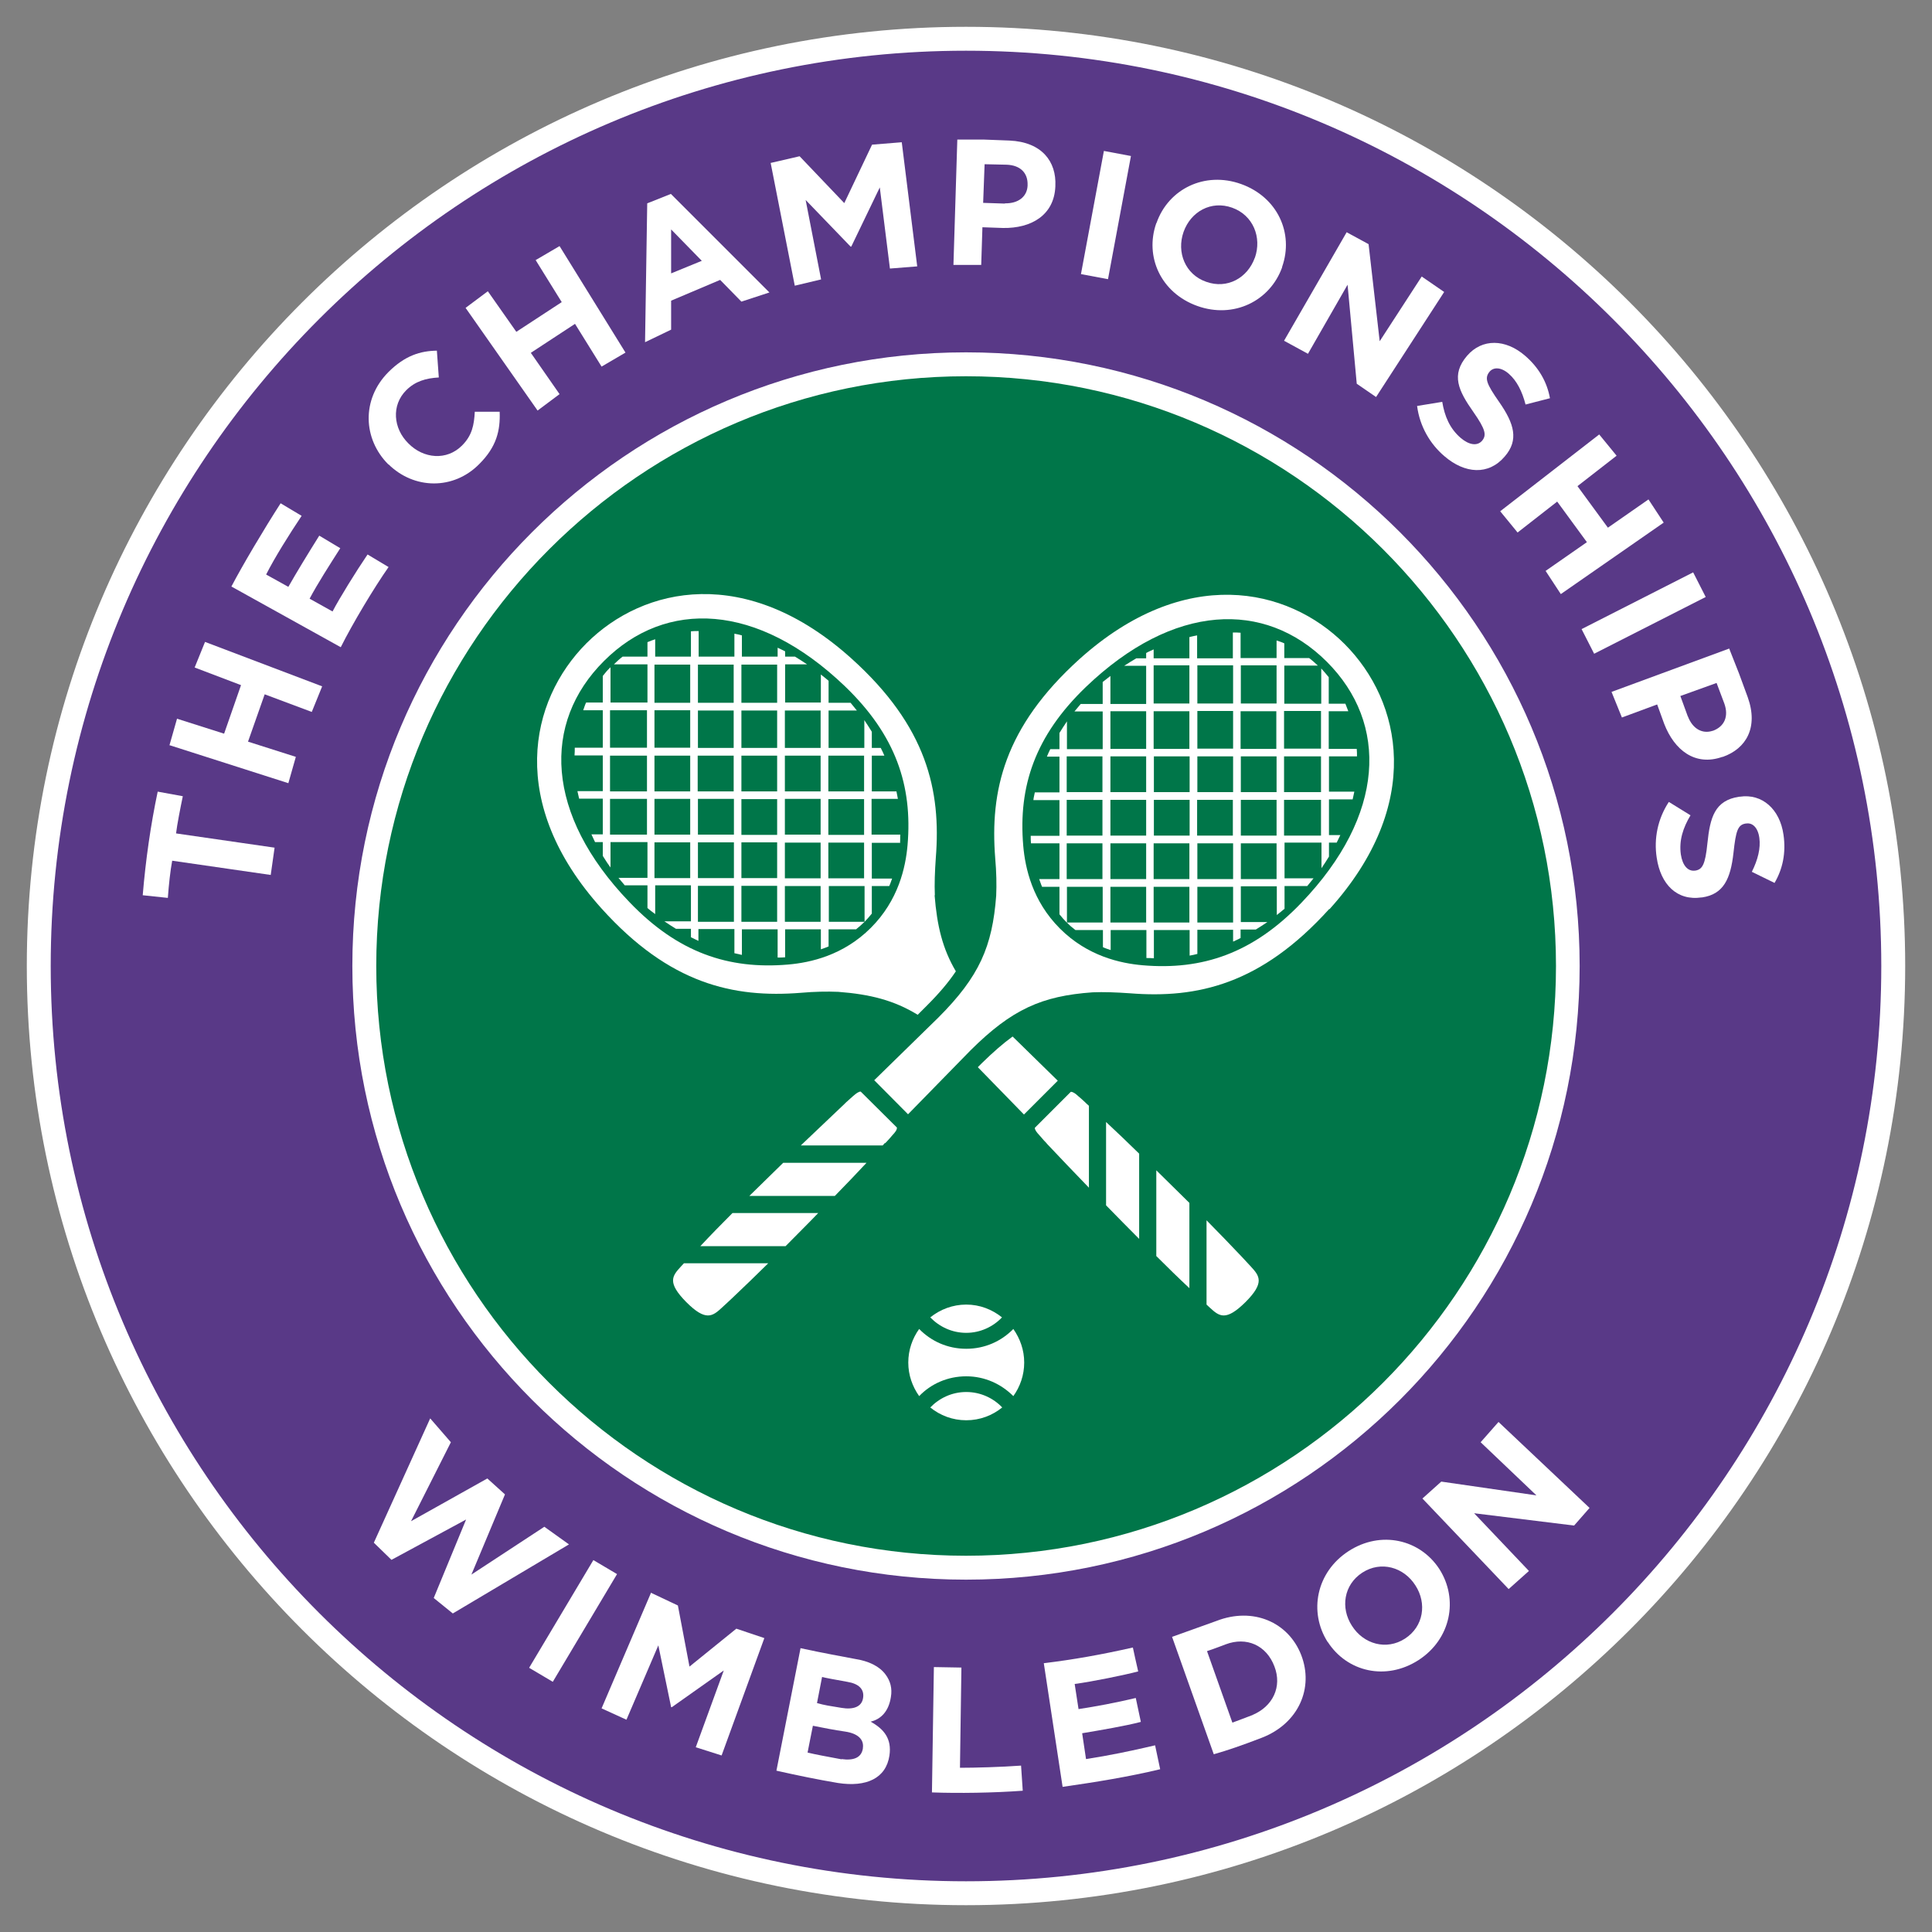 <?xml version="1.0" encoding="UTF-8"?>
<svg id="wimbledon" xmlns="http://www.w3.org/2000/svg" width="80" height="80" viewBox="0 0 80 80">
  <rect x="0" y="0" width="80" height="80" fill="#808080" stroke="none"/>
  <defs>
    <style>
      .cls-1 {
        fill: #007649;
      }

      .cls-1, .cls-2, .cls-3 {
        stroke-width: 0px;
      }

      .cls-2 {
        fill: #593987;
      }

      .cls-3 {
        fill: #fff;
      }
    </style>
  </defs>
  <g id="layer1">
    <g id="g2993">
      <g id="g17097">
        <g id="g17099">
          <g id="g17105">
            <path id="path17107" class="cls-2" d="M40,78.39C18.79,78.39,1.61,61.2,1.61,40S18.79,1.61,40,1.61s38.39,17.19,38.39,38.39-17.19,38.39-38.39,38.39"/>
          </g>
          <g id="g17109">
            <path id="path17111" class="cls-3" d="M40,2.1C19.1,2.1,2.1,19.1,2.1,40s17,37.9,37.9,37.9,37.9-17,37.9-37.9S60.9,2.1,40,2.1M40,78.89C18.56,78.89,1.11,61.44,1.11,40S18.56,1.11,40,1.11s38.89,17.45,38.89,38.89-17.44,38.89-38.89,38.89"/>
          </g>
          <g id="g17113">
            <path id="path17115" class="cls-1" d="M40,64.91c-13.74,0-24.91-11.18-24.91-24.92s11.18-24.92,24.91-24.92,24.92,11.18,24.92,24.92-11.18,24.92-24.92,24.92"/>
          </g>
          <g id="g17117">
            <path id="path17119" class="cls-3" d="M40,14.59c-14.03,0-25.41,11.38-25.41,25.41s11.38,25.41,25.41,25.41,25.41-11.38,25.41-25.41-11.38-25.41-25.41-25.41M40,15.58c13.47,0,24.43,10.96,24.43,24.42s-10.96,24.42-24.43,24.42-24.42-10.96-24.42-24.42,10.96-24.42,24.42-24.42"/>
          </g>
          <g id="g17121">
            <path id="path17123" class="cls-3" d="M17.82,58.74l.85.98-1.65,3.27,3.16-1.77.73.66-1.39,3.32,3.02-1.98,1.02.73-4.81,2.86-.79-.64,1.34-3.25-3.09,1.67-.73-.71,2.33-5.14Z"/>
          </g>
          <g id="g17125">
            <path id="path17127" class="cls-3" d="M24.57,64.6l.98.58-2.66,4.46-.98-.58,2.66-4.46Z"/>
          </g>
          <g id="g17129">
            <path id="path17131" class="cls-3" d="M26.95,65.95l1.12.53.48,2.53,1.94-1.57,1.16.39-1.77,4.86-1.07-.34,1.16-3.18-2.15,1.52h-.03s-.53-2.56-.53-2.56l-1.32,3.08-1.03-.47,2.04-4.77Z"/>
          </g>
          <g id="g17133">
            <path id="path17135" class="cls-3" d="M34.85,70.72c.48.08.84-.04.89-.42h0c.05-.35-.17-.58-.66-.66-.5-.09-.89-.16-1.04-.2-.03.14-.19.97-.21,1.08.31.09.53.12,1.02.2M34.85,72.84c.5.07.82-.06.88-.44v-.02c.05-.34-.19-.6-.74-.68-.42-.06-.94-.16-1.33-.24-.04.17-.19.98-.22,1.11.33.08.77.16,1.41.28M33.16,68.25c.92.2,1.71.34,2.23.44.59.09,1.03.31,1.28.65.2.27.28.57.22.93h0c-.09.59-.41.92-.84,1.02.56.31.88.71.78,1.4h0c-.14.95-.96,1.32-2.13,1.14-.83-.14-1.66-.31-2.55-.51,0,0,1-5.08,1-5.08Z"/>
          </g>
          <g id="g17137">
            <path id="path17139" class="cls-3" d="M38.67,69.03l1.14.02s-.06,3.97-.06,4.15c.62,0,1.71-.03,2.53-.09.02.32.07,1.04.07,1.04-1.23.09-2.66.11-3.76.07l.08-5.19Z"/>
          </g>
          <g id="g17141">
            <path id="path17143" class="cls-3" d="M43.22,68.87c1.23-.15,2.36-.35,3.69-.65,0,0,.18.84.22.99-.57.15-1.89.42-2.63.52l.16,1.04c.72-.11,1.53-.26,2.37-.46l.21.99c-.65.17-1.66.34-2.43.47l.16,1.07c.96-.15,1.84-.33,2.86-.57l.21.99c-1.34.32-2.65.53-4.04.73l-.78-5.13Z"/>
          </g>
          <g id="g17145">
            <path id="path17147" class="cls-3" d="M51.87,71.01c.83-.35,1.23-1.16.9-2.01h0c-.33-.87-1.15-1.24-2.02-.91,0,0-.52.2-.77.28.06.17,1.05,2.96,1.05,2.96,0,0,.44-.16.85-.32M48.53,67.78l1.84-.66c1.52-.59,2.98.05,3.51,1.41h0c.53,1.37-.11,2.84-1.64,3.43-.86.33-1.42.52-1.98.68l-1.73-4.87Z"/>
          </g>
          <g id="g17149">
            <path id="path17151" class="cls-3" d="M58.61,65.65h0c-.48-.76-1.43-1.03-2.2-.53-.77.5-.91,1.46-.43,2.2h0c.48.76,1.43,1.03,2.2.53.77-.5.91-1.46.43-2.2M54.98,68h0c-.8-1.25-.48-2.9.86-3.77,1.34-.87,2.96-.49,3.76.74h0c.8,1.25.48,2.9-.86,3.77-1.35.87-2.96.49-3.76-.75"/>
          </g>
          <g id="g17153">
            <path id="path17155" class="cls-3" d="M58.9,62.05l.78-.7,3.94.57-2.31-2.2.74-.84,3.77,3.56-.64.73-4.14-.51,2.27,2.39-.84.75-3.58-3.76Z"/>
          </g>
          <g id="g17157">
            <path id="path17159" class="cls-3" d="M7.13,35.64c-.08.43-.14.99-.18,1.54l-1.04-.11c.12-1.45.33-2.92.62-4.29l1.04.19c-.1.48-.24,1.19-.28,1.54.19.03,4.08.59,4.08.59l-.16,1.13s-3.74-.54-4.08-.59"/>
          </g>
          <g id="g17161">
            <path id="path17163" class="cls-3" d="M9.58,24.29c.46-.88,1.35-2.38,2.04-3.45l.87.52c-.54.81-1.11,1.72-1.47,2.43l.92.51c.34-.6.78-1.32,1.28-2.12l.87.52c-.44.69-.93,1.45-1.27,2.09l.95.53c.28-.54.98-1.67,1.45-2.36l.87.52c-.61.87-1.49,2.34-1.98,3.32l-4.54-2.52Z"/>
          </g>
          <g id="g17165">
            <path id="path17167" class="cls-3" d="M16.09,19.23h-.01c-1.05-1.05-1.12-2.69,0-3.82.69-.69,1.33-.88,2.01-.89l.08,1.11c-.54.03-.98.16-1.35.53-.62.62-.54,1.58.09,2.2h0c.63.64,1.59.72,2.22.09.42-.42.5-.85.53-1.4h1.03c.03.78-.13,1.45-.84,2.16-1.07,1.09-2.71,1.06-3.77.01"/>
          </g>
          <g id="g17169">
            <path id="path17171" class="cls-3" d="M29.06,10.8l-1.27-1.3v1.82s1.27-.52,1.27-.52ZM26.8,8.42l.98-.39,4.08,4.08-1.16.38-.88-.9-2.03.86v1.2s-1.08.52-1.08.52l.09-5.74Z"/>
          </g>
          <g id="g17173">
            <path id="path17175" class="cls-3" d="M31.9,6.75l1.21-.28,1.85,1.94,1.15-2.42,1.23-.1.64,5.14-1.13.09-.42-3.36-1.18,2.45h-.03s-1.86-1.93-1.86-1.93l.64,3.29-1.09.26-1-5.09Z"/>
          </g>
          <g id="g17177">
            <path id="path17179" class="cls-3" d="M41.61,8.42c.57.01.92-.29.94-.73v-.02c.02-.51-.3-.83-.87-.85l-.91-.02-.06,1.6.9.03ZM39.64,5.78h1.12s1.04.04,1.04.04c1.34.06,1.95.87,1.9,1.88v.02c-.05,1.2-1.01,1.74-2.17,1.72l-.85-.03-.05,1.56h-1.15s.16-5.18.16-5.18Z"/>
          </g>
          <g id="g17181">
            <path id="path17183" class="cls-3" d="M69.89,29.66c.2.53.61.74,1.03.6h.01c.48-.18.66-.6.47-1.13l-.32-.85-1.5.54.31.85ZM71.6,26.85l.41,1.04.36.98c.45,1.26-.07,2.13-1.03,2.47h-.02c-1.13.4-1.99-.28-2.41-1.37l-.29-.8-1.46.54-.43-1.06s4.86-1.79,4.86-1.79Z"/>
          </g>
          <g id="g17185">
            <path id="path17187" class="cls-3" d="M45.71,6.25l1.12.21-.95,5.1-1.12-.21.95-5.1Z"/>
          </g>
          <g id="g17189">
            <path id="path17191" class="cls-3" d="M51.96,10.68h0c.3-.85-.07-1.77-.94-2.08-.87-.31-1.71.16-2.01,1h0c-.3.85.07,1.77.94,2.07.87.31,1.71-.16,2.01-1M47.89,9.23h0c.49-1.4,1.99-2.15,3.5-1.61,1.51.54,2.19,2.04,1.7,3.43v.02c-.5,1.39-2,2.14-3.51,1.6-1.51-.54-2.19-2.04-1.7-3.43"/>
          </g>
          <g id="g17193">
            <path id="path17195" class="cls-3" d="M55.75,9.61l.92.5.46,4.02,1.74-2.68.93.64-2.82,4.35-.8-.55-.38-4.1-1.64,2.86-.99-.54,2.59-4.49Z"/>
          </g>
          <g id="g17197">
            <path id="path17199" class="cls-3" d="M58.68,16.81l1.04-.17c.1.6.31,1.1.76,1.49.35.3.69.35.89.12h0c.19-.23.15-.46-.36-1.19-.62-.88-.94-1.54-.26-2.33h0c.62-.72,1.59-.7,2.4,0,.57.49.91,1.09,1.03,1.76l-1.01.26c-.14-.54-.36-.98-.69-1.27-.33-.29-.64-.28-.8-.09h0c-.22.27-.13.5.4,1.26.62.89.82,1.57.23,2.25h0c-.67.79-1.65.72-2.5-.01-.6-.51-1.02-1.24-1.13-2.07"/>
          </g>
          <g id="g17201">
            <path id="path17203" class="cls-3" d="M66.22,17.99l.72.88-1.62,1.26,1.26,1.72,1.68-1.17.63.96-4.26,2.96-.63-.96,1.71-1.19-1.23-1.68-1.64,1.28-.72-.88,4.1-3.18Z"/>
          </g>
          <g id="g17205">
            <path id="path17207" class="cls-3" d="M19.29,12.74l.91-.68,1.18,1.68,1.88-1.23-1.08-1.74.99-.58,2.73,4.41-.99.58-1.1-1.77-1.83,1.2,1.19,1.71-.91.68-2.98-4.25Z"/>
          </g>
          <g id="g17209">
            <path id="path17211" class="cls-3" d="M7.02,30.85l.31-1.09,1.95.62.7-2.01-1.92-.73.43-1.06,4.85,1.84-.43,1.06-1.95-.73-.69,1.96,1.98.63-.31,1.09-4.94-1.58Z"/>
          </g>
          <g id="g17213">
            <path id="path17215" class="cls-3" d="M70.11,23.7l.52,1.02-4.62,2.35-.52-1.02,4.62-2.35Z"/>
          </g>
          <g id="g17217">
            <path id="path17219" class="cls-3" d="M69.11,33.21l.89.55c-.31.52-.48,1.04-.4,1.62.07.46.29.71.59.67h.01c.29-.05.41-.24.5-1.13.11-1.07.3-1.78,1.32-1.93h.02c.93-.14,1.66.52,1.81,1.57.11.75-.03,1.42-.37,2l-.94-.46c.25-.5.37-.98.31-1.41-.06-.43-.29-.63-.54-.59h-.02c-.33.05-.41.29-.51,1.21-.12,1.08-.41,1.72-1.3,1.85h-.02c-1.02.15-1.7-.54-1.86-1.65-.12-.78.04-1.6.5-2.3"/>
          </g>
          <g id="g17221">
            <path id="path17223" class="cls-3" d="M41.96,55.03c-.5.51-1.18.82-1.95.82s-1.45-.31-1.95-.82c-.28.39-.45.87-.45,1.39s.17.99.45,1.39c.49-.51,1.18-.82,1.95-.82s1.45.32,1.95.82c.28-.39.45-.87.45-1.39s-.17-.99-.45-1.39"/>
          </g>
          <g id="g17225">
            <path id="path17227" class="cls-3" d="M40.01,55.19c.58,0,1.11-.25,1.48-.64-.41-.33-.92-.53-1.48-.53s-1.08.2-1.49.53c.38.39.9.64,1.49.64"/>
          </g>
          <g id="g17229">
            <path id="path17231" class="cls-3" d="M40.01,57.64c-.59,0-1.11.25-1.49.64.41.33.92.53,1.49.53s1.08-.2,1.49-.53c-.37-.39-.9-.64-1.49-.64"/>
          </g>
          <g id="g17233">
            <path id="path17235" class="cls-3" d="M28.99,51.6h3.54c.45-.46.91-.91,1.35-1.37h-3.55c-.46.46-.91.92-1.33,1.37"/>
          </g>
          <g id="g17237">
            <path id="path17239" class="cls-3" d="M31.04,49.52h3.53c.46-.47.9-.93,1.31-1.37h-3.45c-.46.45-.93.91-1.4,1.37"/>
          </g>
          <g id="g17241">
            <path id="path17243" class="cls-3" d="M28.19,52.45c-.36.39-.57.66.23,1.47.8.8,1.08.59,1.47.23.14-.13.28-.26.42-.39.49-.46.99-.95,1.5-1.45h-3.49s-.09.1-.13.14"/>
          </g>
          <g id="g17245">
            <path id="path17247" class="cls-3" d="M36.65,47.34l.06-.06c.12-.13.13-.14.24-.27.13-.14.19-.22.19-.32l-1.5-1.49c-.09,0-.18.07-.32.19-.13.12-.16.14-.29.26l-.06.06c-.55.52-1.16,1.1-1.81,1.72h3.39s.06-.07.09-.1"/>
          </g>
          <g id="g17249">
            <path id="path17251" class="cls-3" d="M49.25,53.35v-3.54c-.46-.45-.92-.91-1.37-1.35v3.55c.46.46.92.91,1.37,1.33"/>
          </g>
          <g id="g17253">
            <path id="path17255" class="cls-3" d="M47.17,51.3v-3.53c-.47-.46-.93-.9-1.37-1.31v3.45c.45.46.91.93,1.37,1.39"/>
          </g>
          <g id="g17257">
            <path id="path17259" class="cls-3" d="M40.49,44.19l1.91,1.96,1.4-1.4-1.87-1.83c-.4.29-.81.65-1.26,1.09l-.18.18Z"/>
          </g>
          <g id="g17261">
            <path id="path17263" class="cls-3" d="M50.1,54.15c.39.36.66.57,1.47-.23.8-.8.59-1.08.23-1.47-.13-.14-.26-.28-.39-.42-.46-.49-.95-.99-1.45-1.5v3.49s.1.09.14.13"/>
          </g>
          <g id="g17265">
            <path id="path17267" class="cls-3" d="M44.99,45.7l-.06-.06c-.13-.12-.14-.13-.27-.24-.14-.13-.23-.19-.32-.19l-1.49,1.49c0,.09.07.18.2.32.12.13.13.16.26.29l.06.07c.52.55,1.1,1.16,1.72,1.8v-3.39s-.06-.06-.1-.09"/>
          </g>
          <path id="path17269" class="cls-3" d="M35.78,36.37h-1.48v-1.48h1.48v1.48ZM33.98,38.17h-1.48s0-1.48,0-1.48h1.48v1.48ZM30.7,36.68h1.48v1.49h-1.48v-1.49ZM28.9,36.68h1.49v1.49h-1.49v-1.49ZM27.1,34.88h1.48v1.48h-1.48v-1.48ZM25.26,33.08h1.53v1.48h-1.53v-1.48ZM25.26,31.29h1.53v1.48h-1.53v-1.48ZM25.26,29.41h1.53v1.55h-1.53v-1.55ZM27.1,27.52h1.48v1.58h-1.48v-1.58ZM30.38,29.1h-1.48v-1.58h1.48v1.58ZM32.18,29.1h-1.48v-1.58h1.48v1.58ZM33.98,30.97h-1.48v-1.55h1.48v1.55ZM35.78,32.77h-1.48v-1.48h1.48v1.48ZM32.5,33.08h1.48v1.48h-1.48v-1.48ZM30.7,34.88h1.48v1.48h-1.48v-1.48ZM28.9,34.88h1.49v1.48h-1.49v-1.48ZM30.38,30.97h-1.48v-1.55h1.48v1.55ZM32.18,30.97h-1.48v-1.55h1.48v1.55ZM30.7,31.29h1.48v1.48h-1.48v-1.48ZM28.9,31.29h1.48v1.48h-1.49v-1.48ZM28.9,33.08h1.49v1.48h-1.49v-1.48ZM32.18,34.57h-1.48v-1.48h1.48v1.48ZM33.98,32.77h-1.48v-1.48h1.48v1.48ZM27.1,29.41h1.48v1.55h-1.48v-1.55ZM27.1,31.29h1.48v1.48h-1.48v-1.48ZM27.1,33.08h1.48v1.48h-1.48v-1.48ZM33.98,36.37h-1.48v-1.48h1.48v1.48ZM35.78,34.57h-1.48v-1.48h1.48v1.48ZM37.27,34.88c.01-.11,0-.21.01-.32h-1.19v-1.48h1.09c-.02-.1-.04-.21-.06-.31h-1.02v-1.48h.52c-.05-.11-.09-.21-.15-.32h-.37v-.67c-.1-.16-.2-.32-.31-.48v1.15h-1.48v-1.55h1.17c-.09-.11-.17-.21-.26-.32h-.91v-.91c-.1-.09-.21-.17-.32-.26v1.16h-1.48v-1.58h.91c-.17-.11-.33-.22-.5-.32h-.41v-.22c-.1-.05-.21-.1-.31-.15v.37h-1.48v-.88c-.1-.03-.21-.05-.31-.07v.95h-1.48v-1.06c-.11,0-.21,0-.32.01v1.05h-1.48v-.72c-.11.04-.21.07-.32.12v.6h-1.03c-.13.1-.25.21-.36.32h1.39v1.58h-1.53v-1.46c-.12.11-.22.23-.32.36v1.1h-.69c-.05.1-.08.21-.12.32h.81v1.55h-1.16c0,.1,0,.21-.01.32h1.17v1.48h-1.05c.02.1.05.21.07.31h.98v1.48h-.47c.05.11.1.21.15.32h.32v.57c.1.16.2.32.32.48v-1.05h1.53v1.48h-1.2c.09.1.17.21.26.31h.94v.94c.1.09.21.17.32.25v-1.19h1.48v1.49h-1.1c.16.11.32.21.48.31h.62v.35c.1.05.21.1.31.15v-.49h1.49v1c.1.02.21.05.31.07v-1.06h1.48v1.17c.1,0,.21,0,.31-.01v-1.16h1.48v.83c.1-.04.21-.07.32-.12v-.71h1.14c.12-.1.24-.2.35-.31h0s-1.48,0-1.48,0v-1.48h1.48v1.48h0s0,0,0,0c.11-.11.2-.22.3-.34v-1.14h.72c.05-.1.08-.21.12-.31h-.84v-1.48h1.18,0Z"/>
          <g id="g17271">
            <path id="path17273" class="cls-3" d="M37.58,34.99c-.08.93-.38,2.29-1.52,3.43-1.14,1.14-2.5,1.44-3.43,1.52-2.46.21-4.56-.49-6.57-2.59-3.49-3.63-3.62-7.42-1.05-9.98,2.56-2.56,6.35-2.43,9.98,1.05,2.1,2.02,2.8,4.11,2.59,6.57M38.71,37.07c-.02-.47,0-.98.04-1.55.22-2.78-.36-5.43-3.49-8.25-4.34-3.91-8.61-3-10.98-.63-2.37,2.38-3.28,6.64.63,10.98,2.82,3.13,5.47,3.71,8.25,3.49.57-.05,1.09-.06,1.55-.04,1.32.1,2.31.35,3.29.95l.39-.39c.5-.5.89-.96,1.19-1.41-.55-.93-.78-1.88-.88-3.15"/>
          </g>
          <g id="g17275">
            <path id="path17277" class="cls-3" d="M47.32,39.97c-.93-.08-2.29-.38-3.43-1.52-1.14-1.14-1.44-2.5-1.52-3.43-.21-2.46.49-4.55,2.59-6.57,3.63-3.48,7.41-3.61,9.98-1.05,2.56,2.56,2.43,6.35-1.05,9.98-2.01,2.1-4.11,2.8-6.57,2.59M55.05,37.65c3.91-4.34,3-8.6.63-10.98-2.37-2.37-6.64-3.28-10.98.62-3.13,2.83-3.71,5.47-3.49,8.25.05.57.06,1.09.04,1.55-.16,2.1-.69,3.34-2.4,5.05l-2.65,2.59,1.4,1.41,2.59-2.65c1.71-1.7,2.95-2.25,5.05-2.4.47-.02.98,0,1.55.04,2.78.22,5.42-.36,8.25-3.49"/>
          </g>
          <path id="path17279" class="cls-3" d="M53.17,31.32h1.53v1.48h-1.53v-1.48ZM54.7,34.6h-1.53v-1.48h1.53v1.48ZM52.86,36.4h-1.48v-1.48h1.48v1.48ZM51.06,38.2h-1.48v-1.48h1.48v1.48ZM47.77,36.72h1.48v1.48h-1.48v-1.48ZM45.98,36.72h1.48v1.48h-1.48v-1.48ZM44.17,34.92h1.48v1.48h-1.48v-1.48ZM44.17,33.12h1.48v1.48h-1.48v-1.48ZM44.17,31.32h1.48v1.48h-1.48v-1.48ZM45.98,29.45h1.48v1.56h-1.48v-1.56ZM47.77,27.55h1.48v1.58h-1.48v-1.58ZM51.06,29.13h-1.48v-1.58h1.48v1.58ZM52.86,29.13h-1.48v-1.58h1.48v1.58ZM51.37,29.45h1.48v1.56h-1.48v-1.56ZM49.57,34.6v-1.48h1.48v1.48s-1.48,0-1.48,0ZM47.77,34.92h1.48v1.48h-1.48v-1.48ZM49.26,34.6h-1.48v-1.48h1.48v1.48ZM49.26,32.8h-1.48v-1.48h1.48v1.48ZM51.06,32.8h-1.48v-1.48h1.48v1.48ZM51.06,31h-1.48v-1.56h1.48v1.56ZM47.77,29.45h1.48v1.56h-1.48v-1.56ZM45.98,31.32h1.48v1.48h-1.48v-1.48ZM45.98,33.12h1.48v1.48h-1.48v-1.48ZM45.98,34.92h1.48v1.48h-1.48v-1.48ZM51.06,36.4h-1.48v-1.48h1.48v1.48ZM52.86,34.6h-1.48v-1.48h1.48v1.48ZM52.86,32.8h-1.48v-1.48h1.48v1.48ZM54.7,31h-1.53v-1.56h1.53v1.56ZM55.02,31.32h1.17c0-.1,0-.21-.01-.31h-1.16v-1.56h.81c-.04-.1-.08-.21-.12-.31h-.69v-1.1c-.1-.12-.2-.24-.31-.36v1.46h-1.53v-1.58h1.39c-.12-.11-.24-.22-.36-.31h-1.03v-.61c-.1-.05-.21-.08-.32-.12v.73h-1.49v-1.05c-.1-.01-.21-.01-.32-.01v1.07h-1.48v-.95c-.1.02-.21.04-.32.07v.88h-1.48v-.37c-.1.05-.21.09-.31.15v.22h-.41c-.17.1-.33.2-.5.31h.91v1.58h-1.48v-1.16c-.11.08-.21.17-.32.25v.91h-.91c-.09.1-.17.21-.26.31h1.17v1.56h-1.48v-1.15c-.11.16-.21.32-.31.48v.67h-.38c-.05.1-.1.21-.14.31h.52v1.48h-1.02c-.02.11-.05.21-.06.32h1.08v1.48h-1.19c0,.1,0,.21.01.31h1.18v1.48h-.84c.04.1.07.21.12.32h.72v1.14c.1.12.19.23.3.34,0,0,0,0,0,0h.01v-1.48h1.48v1.48h-1.48c.11.12.23.22.35.31h1.14v.71c.1.05.21.08.32.12v-.83h1.48v1.16c.1,0,.21,0,.31.01v-1.17h1.48v1.06c.11-.02.21-.04.32-.07v-1h1.48v.49c.1-.05.21-.09.31-.15v-.35h.63c.16-.1.32-.2.48-.31h-1.1v-1.48h1.49v1.19c.11-.09.21-.17.32-.26v-.94h.94c.09-.11.17-.21.26-.32h-1.2v-1.48h1.53v1.06c.11-.16.21-.32.31-.48v-.58h.32c.05-.1.1-.21.15-.31h-.47v-1.48h.98c.02-.11.05-.21.07-.32h-1.05v-1.48h0Z"/>
        </g>
      </g>
    </g>
  </g>
</svg>